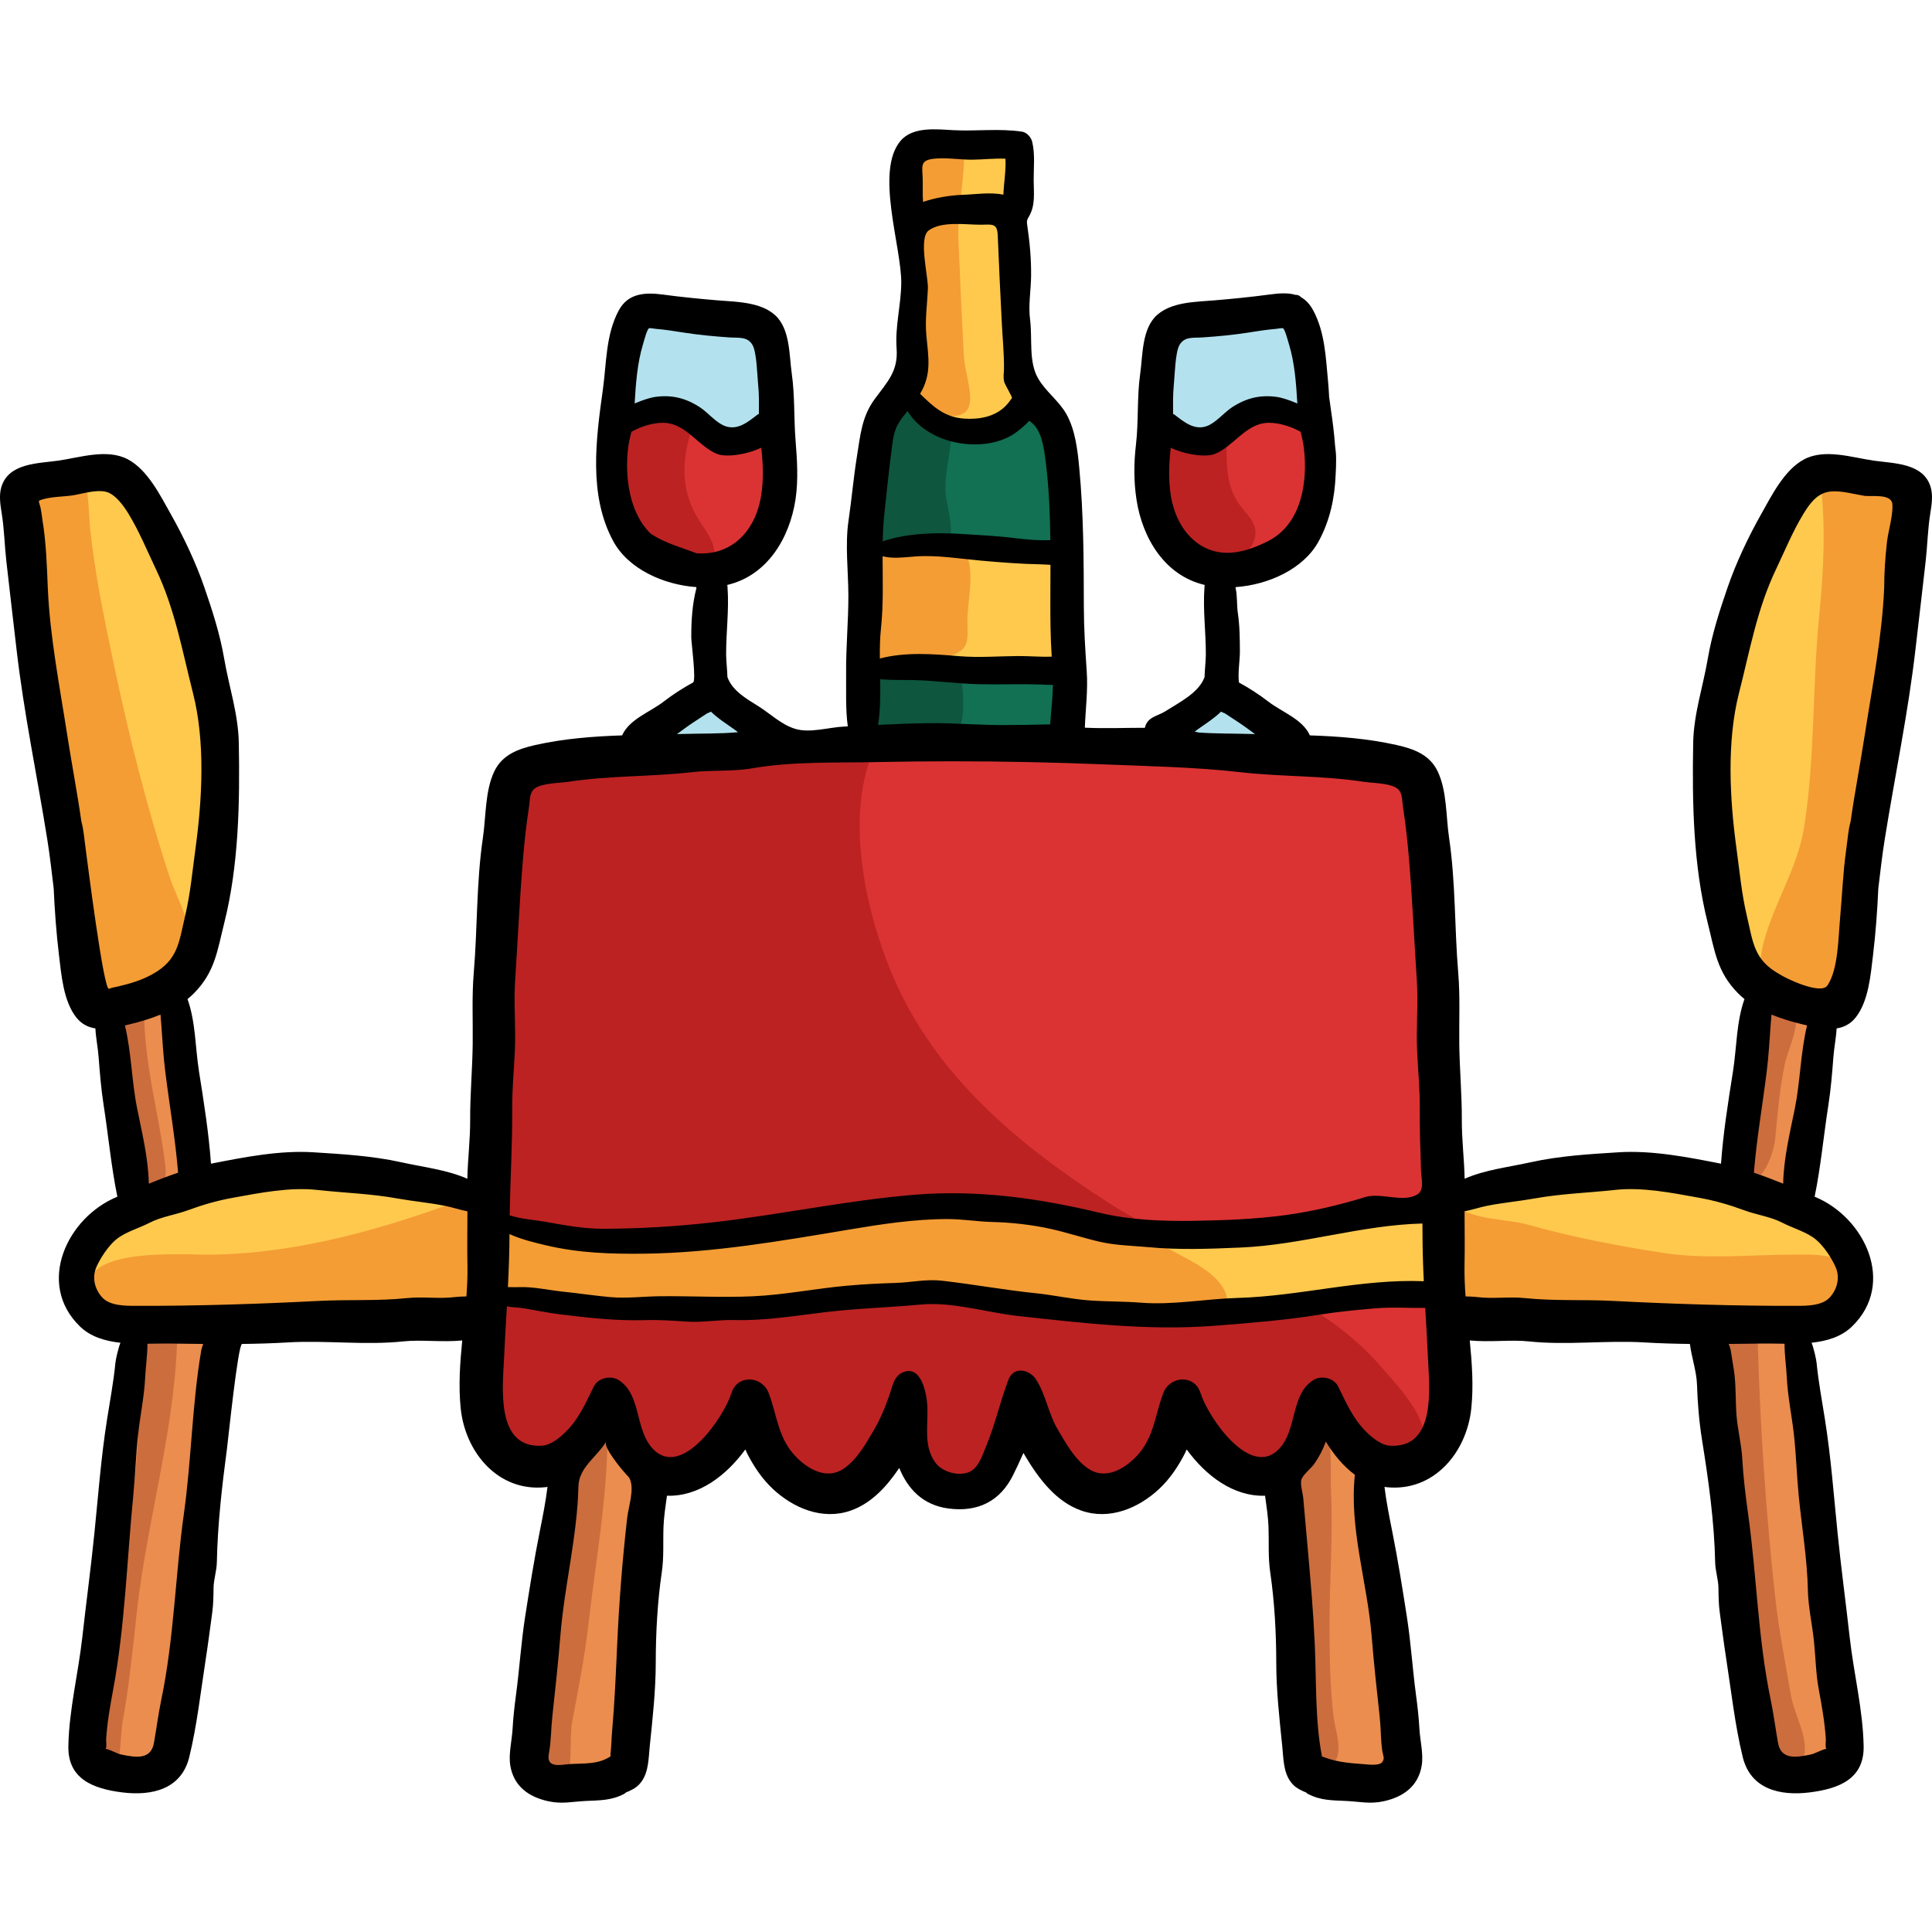 <?xml version="1.0" encoding="iso-8859-1"?>
<!-- Generator: Adobe Illustrator 19.0.0, SVG Export Plug-In . SVG Version: 6.00 Build 0)  -->
<svg version="1.1" id="Capa_1" xmlns="http://www.w3.org/2000/svg" xmlns:xlink="http://www.w3.org/1999/xlink" x="0px" y="0px"
	 viewBox="0 0 511.996 511.996" style="enable-background:new 0 0 511.996 511.996;" xml:space="preserve">
<path style="fill:#DB3333;" d="M135.406,205.918c-1.115,2.81-0.245,7.487-0.092,10.864c0.453,9.934-0.962,20.097-1.619,30.02
	c-1.271,19.184-0.891,38.37-2.483,57.563c-1.49,17.951-3.716,36.988-2.962,54.984c0.403,9.642,0.613,18.924,9.572,23.965
	c10.101,5.684,16.948-5.816,23.021-12.121c0.449,7.273,5.738,16.23,13.351,17.109c10.674,1.23,18.79-9.385,23.271-18.024
	c2.067,11.77,4.33,20.804,16.832,24.37c6.374,1.818,9.161,1.012,14.006-3.535c2.578-2.418,4.976-4.827,6.48-8.043
	c0.895-1.912,0.777-3.461,2.252-4.821c3.422,2.548,2.104,8.116,4.604,11.433c2.385,3.167,7.216,4.664,11.021,4.744
	c10.656,0.225,15.73-9.842,17.587-19.297c2.82,8.326,7.438,18.685,17.32,20.544c7.29,1.372,11.405-0.415,16.386-5.896
	c4.077-4.486,5.621-11.739,9.192-15.542c2.03,7.706,10.033,17.219,18.591,17.489c9.193,0.291,17.424-8.631,19.148-17.353
	c6.229,10.528,23.539,20.831,30.449,4.654c4.021-9.413,3.094-22.079,3.119-32.031c0.035-14.54-0.458-29.213-1.129-43.737
	c-0.818-17.704-2.135-35.412-3.18-53.129c-0.764-12.959-0.854-28.246-6.342-40.26c-5.098-11.164-17.758-9.881-28.321-11.196
	c-23.735-2.955-47.908-3.833-71.815-4.118c-27.533-0.329-55.406-0.602-82.822,2.281c-10.069,1.059-20.241,1.846-30.271,3.164
	C152.322,201.084,144.379,205.116,135.406,205.918z"/>
<path style="fill:#BC2222;" d="M232.031,197.753c-8.371,17.559-2.834,42.981,4.156,59.88c11.262,27.229,33.636,45.745,57.867,61.273
	c23.105,14.808,53.594,21.921,71.988,43.333c4.217,4.908,20.031,20.983,4.44,23.215c-5.395,0.773-9.046-2.256-12.097-6.007
	c-3.862-4.749-7.258-10.626-10.679-3.521c-3.214,6.675-5.468,14.22-14.519,11.242c-2.921-0.961-7.138-3.23-9.299-5.393
	c-2.148-2.15-2.803-4.655-5.566-6.147c-6.854,7.678-11.043,17.463-22.746,18.535c-7.059,0.646-9.354-1.32-12.84-7.053
	c-1.721-2.83-3.988-10.45-7.375-11.551c-9.518-3.093-10.51,23.681-24.244,19.319c-10.326-3.279-6.215-15.272-9.199-22.915
	c-3.732,2.225-5.738,9.352-8.322,12.969c-2.724,3.812-5.691,8.053-10.426,9.39c-9.826,2.777-15.384-5.124-18.811-12.95
	c-2.326-5.313-3.261-9.203-8.623-3.804c-4.897,4.932-7.525,9.229-14.301,11.956c-3.26,1.312-8.139,2.959-11.016-0.338
	c-3.197-3.665,0.217-11.889-5.428-14.559c-6.976-3.299-14.615,16.782-25.393,13.773c-11.842-3.305-10.462-18.751-11.09-28.27
	c-1.34-20.326,2.327-40.783,1.351-61.287c-0.923-19.381,2.511-38.328,2.356-57.665c-0.075-9.544-2.057-19.517-0.927-29.054
	c0.974-8.22,7.476-9.829,14.736-10.865c13.867-1.98,27.983-1.818,41.946-2.715C202.46,197.616,218.014,194.232,232.031,197.753z"/>
<path style="fill:#FFC94E;" d="M129.057,323.864c29.98,5.768,59.406,6.791,89.464,0.113c15.759-3.5,31.12-5.875,47.224-4.184
	c15.514,1.629,30.641,6.195,46.277,6.338c15.453,0.141,30.412-4.404,45.791-5.091c6.369-0.284,16.651-1.869,22.592,0.544
	c4.223,1.717,2.468,8.301,2.135,12.848c-0.562,7.657-1.1,10.521-8.807,10.408c-12.367-0.18-24.002-0.171-36.348,1.036
	c-22.58,2.208-45.56,2.172-68.113-0.239c-14.924-1.596-27.989-3.537-43.014-1.715c-15.314,1.858-31.933,3.285-47.365,2.646
	c-13.977-0.579-28.721,0.453-42.41-2.645c-2.475-0.56-7.152-0.92-8.831-3.1C123.539,335.488,129.209,329.724,129.057,323.864z"/>
<path style="fill:#F49D34;" d="M303.254,327.04c5.619,4.457,16.618,7.729,20.617,13.836c6.084,9.291-11.623,7.422-15.506,6.918
	c-30.439-3.951-62.344-7.907-93.044-4.877c-15.076,1.488-30.687,1.852-45.834,2.494c-12.14,0.517-25.325,0.456-37.05-2.604
	c-4.313-1.127-4.563-0.731-5.209-5.305c-0.477-3.379-2.1-12.734,1.829-14.49c3.045-1.361,12.335,3.098,15.638,3.76
	c8.672,1.74,17.973,1.924,26.779,2.308c21.517,0.938,41.521-5.321,62.73-7.915C258.557,318.186,285.102,321.065,303.254,327.04z"/>
<g>
	<path style="fill:#FFC94E;" d="M125.881,317.059c-8.287-0.693-16.697-3.666-24.928-5.102c-10.27-1.791-21.795-3.357-32.255-2.633
		c-9.569,0.664-19.403,4.932-27.729,9.467c-5.592,3.046-15.181,8.082-18.074,14.145c-5.655,11.846,5.654,17.667,15.576,19.063
		c23.525,3.307,48.137,1.863,71.627-0.916c4.671-0.553,13.397-1.159,16.922-4.748C131.506,341.765,131.592,326.819,125.881,317.059z
		"/>
	<path style="fill:#FFC94E;" d="M4.713,132.104c-1.37,4.371,0.494,9.439,1.539,13.884c2.058,8.739,3.397,17.866,4.303,26.792
		c1.928,18.995,3.51,38.32,6.326,57.211c1.438,9.645,4.619,18.881,6.023,28.515c0.885,6.077,1.934,12.821,9.792,9.251
		c6.181-2.807,15.354-7.484,19.74-12.86c7.136-8.749,6.781-21.153,6.758-31.858c-0.034-14.979,1.022-31.138-0.53-46.029
		c-0.998-9.584-4.98-19.383-8.825-28.152c-4.258-9.709-9.946-17.951-20.131-21.888c-6.102-2.358-16.71-4.081-22.194,0.86
		C6.067,129.131,5.192,130.575,4.713,132.104z"/>
	<path style="fill:#FFC94E;" d="M476.543,130.16c-15.989,23.122-18.787,55.952-20.871,83.38c-0.724,9.518,0.932,19.697,2.828,29.014
		c1.18,5.801,2.641,14.806,7.609,18.729c4.361,3.445,16.746,5.754,21.942,3.616c2.837-1.167,4.206-3.519,4.956-6.433
		c1.781-6.93,0.738-15.892,1.354-23.107c2.309-27.107,7.449-54.05,13.064-80.598c1.348-6.369,4.539-19.561-0.798-24.601
		c-3.576-3.378-9.435-3.397-13.991-3.981C482.844,124.922,481.447,129.181,476.543,130.16z"/>
	<path style="fill:#FFC94E;" d="M386.723,318.874c6.662-5.322,20.933-7.607,29.258-8.147c11.985-0.778,25.157-0.267,36.75,2.97
		c10.79,3.01,27.537,6.762,35.153,15.59c4.882,5.659,7.576,18.413-1.612,21.761c-2.447,0.892-6.938,0.075-9.535,0.046
		c-7.496-0.084-14.941-0.932-22.459-0.917c-16.746,0.032-33.553-1.342-50.264-0.919c-4.924,0.125-14.992,3.454-18.197-1.295
		c-1.885-2.791-0.451-9.582-0.455-12.729C385.354,328.252,386.057,324.554,386.723,318.874z"/>
</g>
<g>
	<path style="fill:#F49D34;" d="M22.451,127.438c1.162,3.973,1.017,8.602,1.451,12.73c1.26,11.972,3.689,23.619,6.161,35.379
		c4.009,19.068,8.868,38.521,14.956,57.052c1.802,5.482,8.385,17.128,5.591,23.151c-2.04,4.396-9.158,4.383-13.249,5.398
		c-2.617,0.65-10.523,3.919-12.873,2.87c-5.287-2.36-5.491-24.951-6.334-29.935c-2.033-12.014-2.057-24.201-4.764-36.064
		c-2.59-11.356-5.082-22.109-5.896-33.73c-0.666-9.492-2.294-19.912-1.283-29.4C7.135,126.216,13.067,124.423,22.451,127.438z"/>
	<path style="fill:#F49D34;" d="M123.611,317.513c-21.641,8.051-43.878,14.535-67.143,14.976
		c-8.197,0.155-40.026-2.713-31.635,13.274c5.718,10.893,29.994,5.794,39.088,4.69c12.778-1.551,25.949-2.558,38.818-2.546
		c3.889,0.003,7.862-0.486,11.663-0.501c1.942-0.007,4.692,1.241,6.489,0.976C131.354,346.837,128.879,325.728,123.611,317.513z"/>
	<path style="fill:#F49D34;" d="M386.268,319.781c3.787,3.414,13.71,3.356,18.597,4.746c11.622,3.306,23.978,5.683,35.944,7.512
		c11.585,1.771,23.212,0.435,34.835,0.444c2.867,0.002,11.08-0.49,12.988,3.04c1.437,2.661-1.682,9.634-3.643,11.663
		c-5.025,5.199-15.635,3.99-22.08,4.248c-15.076,0.604-30.241-0.982-45.274-0.253c-8.138,0.395-18.858,1.427-26.851-0.655
		C376.826,346.89,390.324,328.304,386.268,319.781z"/>
	<path style="fill:#F49D34;" d="M482.44,127.438c1.423,12.277,0.868,23.548-0.353,35.928c-1.83,18.529-1.053,37.491-3.994,55.902
		c-1.783,11.166-8.246,20.375-10.877,31.143c-1.256,5.141-0.962,10.633,4.27,13.373c1.314,0.688,4.075,1.031,5.736,1.762
		c2.408,1.059,4.261,2.668,7.031,1.394c8.235-3.786,7.791-11.933,7.457-19.253c-0.46-10.09,3.893-21.615,5.082-31.777
		c2.646-22.592,3.123-45.523,8.34-67.752c1.322-5.637,3.137-12.54-0.918-16.738C500.038,127.095,489.043,124.243,482.44,127.438z"/>
</g>
<g>
	<path style="fill:#EA8D4E;" d="M29.599,269.829c-2.76,6.395,1.476,19.732,2.026,26.303c0.352,4.205,0.303,13.457,3.126,17.075
		c3.2,4.101,14.901-0.931,19.849-2.124c-0.936,0.226-6.57-37.039-6.96-39.957c-0.202-1.51-0.141-6.406-1.377-7.284
		c-3.444-2.446-14.774,2.214-16.472,5.577C29.723,269.552,29.659,269.688,29.599,269.829z"/>
	<path style="fill:#EA8D4E;" d="M35.648,352.02c-3.866,32.918-10.826,65.21-12.405,98.404c-0.534,11.23-0.915,19.583,12.834,19.301
		c19.366-0.396,14.052-25.977,15.444-39.403c1.381-13.313-0.437-26.968,1.637-40.192c1.25-7.965,4.178-15.861,6.025-23.746
		c0.671-2.859,4.459-13.691,1.888-16.061c-0.921-0.848-7.402,0.016-8.864,0.125C46.891,350.847,42.784,353.683,35.648,352.02z"/>
	<path style="fill:#EA8D4E;" d="M148.598,387.093c0.75,11.655-2.678,24.875-4.334,36.364c-1.35,9.365-3.148,18.761-4.03,28.164
		c-0.358,3.826-2.094,12.894,0.976,15.956c2.18,2.174,13.057,4.43,16.075,4.275c4.845-0.249,10.539-1.878,11.943-5.821
		c1.065-2.989-0.071-8.284-0.011-11.374c0.134-6.849,0.313-13.767,0.643-20.611c0.516-10.716,1.041-21.472,1.452-32.176
		c0.168-4.382,1.8-13.413-0.124-17.264c-0.443-0.887-7.785-7.993-8.665-8.279C155.785,374.139,149.584,388.155,148.598,387.093z"/>
	<path style="fill:#EA8D4E;" d="M339.944,389.155c-1.022,2.617-0.354,5.107,0.116,7.828c1.084,6.258,1.43,11.926,1.431,18.359
		c0.001,11.08-0.274,21.732,1.688,32.633c0.89,4.938-0.432,14.779,2,18.954c2.215,3.803,8.963,5.292,12.816,5.144
		c2.758-0.106,12.715,0.372,14.852-1.045c5.111-3.387,0.514-16.878-0.537-21.732c-3.85-17.758-4.719-36.122-8.256-53.95
		c-1.234-6.224-2.424-10.757-7.222-14.985c-1.757-1.549-5.21-4.557-7.655-4.033C343.801,377.476,341.699,390.21,339.944,389.155z"/>
	<path style="fill:#EA8D4E;" d="M452.379,353.567c1.26,12.039,1.459,24.172,3.625,36.115c2.117,11.681,4.479,23.281,6.521,35.006
		c1.686,9.668,4.471,19.037,5.584,28.783c0.533,4.672,1.396,12.115,5.152,15.625c3.055,2.854,9.525,1.502,12.949-1.007
		c5.413-3.968,2.789-12.384,3.352-18.2c2.263-23.389-6.516-46.449-10.494-69.103c-0.957-5.45-2.316-10.783-3.091-16.259
		c-0.398-2.811-0.208-7.57-2.067-9.939C469.481,348.952,459.486,353.38,452.379,353.567z"/>
	<path style="fill:#EA8D4E;" d="M467.851,265.89c-1.814,2.625-0.877,5.982-1.072,9.043c-0.357,5.666-2.096,10.947-3.582,16.379
		c-1.469,5.371-3.961,12.443-3.625,18.025c0.479,7.953,9.869,10.059,16.455,11.141c2.715-13.415,3.83-28.049,5.19-41.676
		C482.289,268.076,481.334,262.208,467.851,265.89z"/>
</g>
<g>
	<path style="fill:#CC6D3E;" d="M38.226,267.436c-0.197,14.244,3.912,27.45,5.557,41.281c0.645,5.42-1.455,8.068-6.615,9.233
		c-3.219-6.505-2.193-14.599-3.579-21.637c-1.317-6.687-3.22-13.333-3.614-20.132C29.334,265.134,38.727,271.208,38.226,267.436z"/>
	<path style="fill:#CC6D3E;" d="M46.994,350.989c0.123,25.207-7.877,50.803-10.688,75.776c-1.136,10.095-2.042,19.989-3.895,29.966
		c-0.308,1.654-0.613,11.981-1.942,13.182c-4.116,3.719-5.952-5.295-6.142-7.629c-0.77-9.455,2.456-19.553,4.357-28.696
		c3.469-16.688,6.859-34.642,7.879-51.658C37.08,373.317,32.922,346.272,46.994,350.989z"/>
	<path style="fill:#CC6D3E;" d="M160.976,378.323c0.24,17.202-3.088,35.001-5.03,52.088c-1.007,8.857-2.776,17.576-4.395,26.33
		c-0.511,2.765-0.034,14.598-1.484,15.984c-2.01,1.924-6.278-1.733-7.921-3.584c-3.969-4.477-1.588-9.742-0.756-16.033
		c1.32-9.98,1.378-19.915,3.296-29.83c1.337-6.914,2.712-14.332,3.356-21.307c0.404-4.37,0.207-8.343,1.729-12.588
		C151.951,383.305,156.916,380.704,160.976,378.323z"/>
	<path style="fill:#CC6D3E;" d="M351.291,378.323c1.934,4.363,1.203,12.141,1.434,16.998c0.568,11.945-0.423,23.652-0.4,35.609
		c0.015,8.016,0.139,15.85,1.044,23.801c0.337,2.955,2.031,7.746,1.028,10.756c-0.725,2.18-2.023,4.67-5.167,3.014
		c-3.407-1.793-2.065-8.768-2.065-11.744c0-15.092-1.041-29.566-2.516-44.625c-0.613-6.275-2.661-14.66-1.648-20.809
		C343.842,386.216,348.233,382.317,351.291,378.323z"/>
	<path style="fill:#CC6D3E;" d="M465.789,355.114c0.65,22.687,2.152,45.435,4.64,68.073c0.966,8.792,2.718,17.591,4.23,26.282
		c0.82,4.715,4.403,10.67,3.518,15.488c-0.423,2.301-1.122,4.698-3.791,5.389c-3.106,0.803-1.426,0.561-3.298-1.712
		c-2.988-3.627-2.547-10.106-3.797-14.336c-5.44-18.411-9.165-36.905-9.238-56.298c-0.039-10.303-2.199-19.949-3.051-30.122
		C454.266,359.073,454.496,355.265,465.789,355.114z"/>
	<path style="fill:#CC6D3E;" d="M475.072,267.952c2.677,2.111-1.377,10.626-2.061,13.898c-1.398,6.682-1.936,13.315-2.582,20.053
		c-0.356,3.723-3.922,14.655-9.435,9.496c-2.007-1.879,2.513-14.516,2.949-16.765c0.971-5.005,0.906-10.153,1.341-15.189
		C465.991,271.261,468.879,261.84,475.072,267.952z"/>
</g>
<g>
	<path style="fill:#DB3333;" d="M166.01,110.333c-4.162,10.271-3.509,26.528,4.223,35.033c5.881,6.469,21.688,6.765,28.008,1.239
		c5.004-4.373,6.869-12.331,7.441-18.632c0.309-3.4,2.041-10.167,0.039-13.271c-3.191-4.947-12.802,5.304-17.818,1.212
		c-2.678-2.185-1.17-5.557-5.277-7.128C176.103,106.29,170.314,111.048,166.01,110.333z"/>
	<path style="fill:#DB3333;" d="M306.062,116.117c0.592,5.491-2.566,13.591-0.43,20.284c1.924,6.029,6.166,11.547,12.205,13.391
		c11.469,3.498,21.259,0.486,27.679-9.923c3.503-5.68,7.403-19.696,3.947-25.817c-2.767-4.902-12.788-4.96-16.983-2.972
		c-4.689,2.224-7.742,5.734-13.379,5.448C315.996,116.372,310.162,113.04,306.062,116.117z"/>
</g>
<g>
	<path style="fill:#BC2222;" d="M183.361,113.638c-2.646,8.098-3.018,15.653,1.239,23.164c1.854,3.273,6.335,8.172,4.14,11.975
		c-2.687,4.654-8.793,1.572-12.493,0.682c-6.052-1.456-9.031-2.432-12.104-8.561c-2.515-5.016-1.753-10.364-1.438-15.803
		c0.172-2.957-0.257-8.173,0.816-10.949c1.264-3.273,3.995-3.864,7.464-4.627c2.771-0.609,7.115-1.568,9.905-0.816
		C183.937,109.522,186.028,112.383,183.361,113.638z"/>
	<path style="fill:#BC2222;" d="M325.067,116.117c-0.003,5.509-0.341,11.14,2.46,16.135c2.297,4.097,6.861,6.391,4.584,11.556
		c-3.283,7.443-15.684,4.393-20.988,1.136c-7.515-4.612-5.764-17.646-3.799-25.128c0.637-2.422,0.008-3.349,2.77-4.118
		c1.695-0.472,4.736,0.991,6.529,1.164C319.95,117.183,323.379,116.943,325.067,116.117z"/>
</g>
<g>
	<path style="fill:#B3E2EE;" d="M168.488,81.001c-1.959,5.15-9.014,26.796-2.064,28.185c2.898,0.579,5.125-1.811,8.294-1.249
		c2.437,0.433,4.802,2.511,6.784,3.832c5.242,3.49,11.635,6.611,18.193,3.545c9.324-4.358,6.893-15.985,4.426-23.998
		c-1.535-4.99-5.439-5.229-10.723-6.081C185.54,83.966,177.743,81.507,168.488,81.001z"/>
	<path style="fill:#B3E2EE;" d="M309.781,87.61c-1.734,4.202-5.716,21.416-0.664,24.979c1.166,0.822,6.443,1.24,8.193,1.771
		c2.574,0.778,5.135,1.219,7.757,0.54c5.021-1.301,7.31-9.33,12.81-8.315c2.308,0.427,4.014,3.814,6.628,3.265
		c3.343-0.704,3.362-6.795,3.713-9.24c0.679-4.732,0.403-13.973-3.522-17.354C337.252,76.845,322.976,84.515,309.781,87.61z"/>
	<path style="fill:#B3E2EE;" d="M187.914,181.34c-4.217,0.414-13.576,8.728-16.374,11.957c-1.619,1.869-2.94,2.046-0.845,3.572
		c1.643,1.197,10.005,0.575,12.529,1.134c3.787,0.838,12.672,2.523,15.056-1.992C200.644,191.533,193.651,184.604,187.914,181.34z"
		/>
	<path style="fill:#B3E2EE;" d="M321.125,184.272c-2.865,2.701-12.738,6.358-13.673,9.969c-1.292,4.992,13.281,3.408,16.394,3.432
		c3.653,0.028,13.094,2.918,13.441-2.071C337.735,189.153,324.312,184.862,321.125,184.272z"/>
</g>
<g>
	<path style="fill:#127053;" d="M241.191,105.52c-2.208,0.933-3.637,3.891-4.797,5.844c-3.006,5.063-5.924,11.08-6.705,16.982
		c-0.424,3.197-1.539,12.682,1.236,14.961c1.99,1.632,7.627,2.568,10,2.766c2.756,0.229,5.469-0.402,8.218-0.215
		c3.718,0.256,7.231,0.578,10.974,0.568c4.762-0.012,9.539,0.146,14.264,0.153c2.91,0.005,5.316-0.429,6.467-3.476
		c0.997-2.641,0.545-6.334,0.636-9.116c0.133-4.079-0.095-8.411-0.993-12.411c-0.963-4.285-2.156-10.195-6.733-12.076
		c-2.683-1.102-4.604,1.235-7.014,2.424c-3.292,1.625-6.604,2.479-10.222,1.963c-2.971-0.425-6.754-1.107-9.332-2.718
		C245.455,110.086,242.606,104.526,241.191,105.52z"/>
	<path style="fill:#127053;" d="M280.718,175.706c-2.185,1.334-5.62,1.146-8.104,1.279c-5.89,0.32-11.888-0.008-17.737-0.588
		c-5.221-0.52-10.373-0.471-15.592-0.163c-2.59,0.153-8.074-0.205-9.866,2.103c-0.788,1.014-0.641,2.189-0.652,3.421
		c-0.03,3.121,0.073,6.191-0.001,9.325c-0.1,4.229-0.275,6.59,4.38,7.057c6.845,0.686,13.282-0.06,20.112-0.363
		c6.816-0.303,14.176,0.576,20.908-0.713c4.174-0.799,5.451-3.043,5.791-7.021C280.295,186.098,281.664,180.234,280.718,175.706z"/>
</g>
<g>
	<path style="fill:#0E563E;" d="M252.086,112.108c0.479,5.983-1.768,12.156-1.532,18.268c0.116,3.047,2.752,10.682,0.634,13.395
		c-2.108,2.699-9.639,0.486-12.374,0.314c-3.214-0.203-6.346,0.973-9.491,0.677c0.373-10.52,2.773-21.602,4.83-31.96
		c0.558-2.807,0.641-5.428,3.706-5.463C241.02,107.304,246.533,109.682,252.086,112.108z"/>
	<path style="fill:#0E563E;" d="M254.113,178.24c0.977,0.091,2.016,12.925-0.039,14.372c-2.01,1.414-7.184,1.463-9.588,1.906
		c-4.636,0.854-9.686,1.502-14.391,1.913c-3.551,0.31-3.831,0.213-2.84-2.979c1.42-4.574,0.414-8.107,0.803-12.563
		c0.252-2.888,1.117-2.439,4.377-2.594C239.221,177.973,245.596,177.806,254.113,178.24z"/>
</g>
<g>
	<path style="fill:#FFC94E;" d="M240.684,40.91c-1.718,19.695-0.229,39.216-1.011,58.919c-0.104,2.625-1.476,5.057-0.087,7.582
		c2.528,4.602,11.473,5.549,15.941,5.957c4.635,0.424,10.828,0.76,14.801-2.154c5.539-4.062,3.068-9.754,0.818-14.82
		c-3.105-6.994-3.383-15.27-3.041-22.832c0.385-8.496,0.978-16.771,0.709-25.288c-0.132-4.172-0.775-9.752-5.49-10.46
		c-3.813-0.571-7.533,0.199-11.311,0.753C247.342,39.253,243.323,39.202,240.684,40.91z"/>
	<path style="fill:#FFC94E;" d="M253.063,145.614c-7.491-0.038-17.876-2.902-21.161,4.688c-2.951,6.818-3.176,14.469-2.469,21.658
		c0.516,5.238,0.139,5.205,5.678,5.333c13.535,0.313,27.852,1.64,41.12,1.468c10.467-0.137,8.957-17.799,7.579-24.984
		c-0.904-4.717-2.033-6.132-6.876-7.098C269.816,145.257,259.312,144.582,253.063,145.614z"/>
</g>
<g>
	<path style="fill:#F49D34;" d="M255.428,38.286c0.553,8.219-1.784,16.657-1.443,25.036c0.419,10.274,0.881,20.524,1.431,30.776
		c0.382,7.137,5.688,17.191-4.718,16.08c-6.649-0.711-9.265-5.805-9.822-12.045c-0.524-5.885,2.01-12.016,2.258-17.894
		c0.258-6.114-0.495-11.532-1.545-17.507c-0.846-4.814-2.249-12.605-0.585-17.34C243.404,38.559,249.894,40.072,255.428,38.286z"/>
	<path style="fill:#F49D34;" d="M255.9,146.559c2.58,4.732,0.461,12.658,0.473,17.871c0.011,4.732,0.742,7.332-3.771,9.103
		c-7.37,2.894-16.687,0.026-24.159,1.692c-1.308-7.185-4.552-22.68,0.981-28.388C236.346,139.694,250.697,144.88,255.9,146.559z"/>
</g>
<path d="M511.656,129.14c-1.867-6.448-9.73-6.307-15.067-7.062c-5.747-0.813-13.025-3.284-18.537-0.319
	c-5.209,2.8-8.534,9.537-11.318,14.479c-3.399,6.033-6.616,12.807-8.87,19.332c-2.159,6.252-4.166,12.466-5.287,19.01
	c-1.287,7.513-3.729,14.59-3.868,22.316c-0.286,15.742,0,32.367,3.853,47.686c1.854,7.379,2.44,12.979,8.029,18.639
	c0.541,0.549,1.115,1.059,1.711,1.543c-2.162,6.023-2.056,12.916-3.037,19.117c-1.275,8.074-2.603,16.338-3.183,24.512
	c-0.079-0.016-0.156-0.035-0.235-0.051c-8.688-1.708-18.029-3.535-26.918-2.975c-7.774,0.49-15.637,0.949-23.266,2.639
	c-6.168,1.365-12.087,1.988-17.521,4.371c-0.11-5.221-0.768-10.345-0.746-15.625c0.029-6.727-0.592-13.355-0.673-20.035
	c-0.077-6.303,0.249-12.603-0.278-18.89c-1.007-11.999-0.662-23.896-2.431-35.835c-0.827-5.586-0.541-12.424-3.026-17.596
	c-2.117-4.406-6.316-5.934-10.832-6.951c-7.639-1.721-15.328-2.299-23.043-2.564c-0.027-0.061-0.039-0.118-0.068-0.18
	c-1.969-4.162-7.406-6.051-10.908-8.758c-2.439-1.885-5.088-3.594-7.813-5.08c-0.302-2.623,0.271-5.984,0.258-8.277
	c-0.018-3.43-0.043-6.805-0.551-10.203c-0.297-1.987-0.104-4.651-0.594-6.528c0.014-0.101,0.02-0.174,0.03-0.265
	c8.73-0.619,18.022-4.828,21.995-12.146c3.016-5.554,4.244-11.506,4.494-17.575c0.088-1.428,0.137-2.879,0.128-4.377
	c-0.007-1.154-0.12-2.27-0.277-3.368c-0.229-3.188-0.63-6.375-1.099-9.521c-0.171-1.149-0.324-2.292-0.475-3.43
	c-0.076-1.376-0.154-2.753-0.287-4.126c-0.605-6.334-0.822-12.932-3.892-18.713c-0.915-1.725-1.998-2.836-3.22-3.539
	c-0.48-0.508-1.008-0.695-1.516-0.65c-2.072-0.623-4.468-0.419-7.121-0.064c-4.797,0.643-9.494,1.106-14.293,1.51
	c-4.898,0.413-11.321,0.379-15.255,3.871c-4.076,3.621-3.778,10.592-4.483,15.547c-0.896,6.295-0.391,12.58-1.133,18.9
	c-0.568,4.842-0.587,9.7,0.154,14.526c1.559,10.153,7.458,20.095,18.059,22.579c-0.025,0.27-0.048,0.547-0.068,0.841
	c-0.408,5.827,0.404,11.739,0.381,17.608c-0.006,1.645-0.272,3.82-0.348,6c-1.51,4.143-6.713,6.691-10.352,9.013
	c-2.035,1.298-4.705,1.471-5.41,4.202c-0.018,0.065-0.023,0.129-0.037,0.194c-5.193-0.009-10.46,0.222-15.771-0.022
	c-0.052-0.002-0.101-0.008-0.151-0.01c0.193-4.986,0.849-9.885,0.503-14.927c-0.397-5.796-0.753-11.377-0.765-17.218
	c-0.025-12.301-0.061-24.432-1.213-36.666c-0.442-4.703-1.042-10.034-3.382-14.235c-2.002-3.593-5.472-5.952-7.53-9.527
	c-2.57-4.461-1.467-10.564-2.12-15.524c-0.505-3.823,0.222-7.747,0.266-11.592c0.053-4.573-0.36-8.951-1.022-13.462
	c-0.061-0.421-0.123-0.854-0.029-1.27c0.096-0.421,0.342-0.788,0.554-1.165c1.659-2.934,1.204-6.195,1.182-9.404
	c-0.024-3.451,0.406-6.868-0.394-10.277c-0.275-1.17-1.439-2.492-2.678-2.678c-6.032-0.903-12.146-0.082-18.23-0.396
	c-4.447-0.23-10.666-1.016-13.94,2.789c-6.906,8.033,0.271,28.235,0.149,37.771c-0.074,5.916-1.664,11.41-1.232,17.311
	c0.441,6.033-2.443,8.814-5.802,13.387c-3.444,4.689-3.801,9.561-4.7,15.121c-0.923,5.713-1.408,11.461-2.246,17.154
	c-0.932,6.344-0.051,13.322-0.033,19.744c0.018,6.94-0.67,13.754-0.597,20.705c0.047,4.439-0.189,9.381,0.44,14.02
	c-0.332,0.017-0.663,0.035-0.994,0.05c-4.058,0.186-9,1.796-12.936,0.603c-3.727-1.131-6.635-4.059-9.861-6.063
	c-3.078-1.912-6.783-4.023-8.098-7.627c-0.075-2.18-0.342-4.355-0.35-6c-0.021-5.869,0.79-11.781,0.382-17.608
	c-0.021-0.294-0.043-0.571-0.067-0.841c10.6-2.484,16.5-12.426,18.059-22.579c0.797-5.188,0.438-10.54,0.025-15.745
	c-0.467-5.881-0.171-11.83-1.004-17.682c-0.705-4.955-0.407-11.926-4.484-15.547c-3.932-3.492-10.355-3.458-15.254-3.871
	c-4.799-0.403-9.496-0.867-14.293-1.51c-4.684-0.625-9.334-0.498-11.857,4.254c-3.424,6.452-3.19,13.85-4.168,20.873
	c-1.836,13.192-3.862,28.025,2.761,40.237c3.974,7.317,13.265,11.526,21.996,12.146c0.011,0.091,0.017,0.164,0.029,0.267
	c-1.11,4.259-1.372,8.714-1.36,13.099c0.005,1.307,1.359,11.426,0.475,11.908c-2.725,1.486-5.373,3.195-7.813,5.08
	c-3.502,2.707-8.939,4.596-10.909,8.758c-0.028,0.062-0.04,0.119-0.067,0.18c-7.715,0.266-15.404,0.844-23.043,2.564
	c-4.517,1.018-8.715,2.545-10.832,6.951c-2.486,5.172-2.199,12.01-3.027,17.596c-1.768,11.939-1.423,23.836-2.43,35.835
	c-0.527,6.287-0.201,12.587-0.278,18.89c-0.081,6.68-0.702,13.309-0.673,20.035c0.022,5.28-0.637,10.404-0.746,15.625
	c-5.435-2.383-11.354-3.006-17.521-4.371c-7.628-1.689-15.492-2.148-23.268-2.639c-8.887-0.561-18.229,1.267-26.916,2.975
	c-0.079,0.016-0.156,0.035-0.235,0.051c-0.581-8.174-1.907-16.438-3.185-24.512c-0.98-6.201-0.873-13.094-3.035-19.117
	c0.596-0.484,1.17-0.994,1.711-1.543c5.589-5.66,6.175-11.26,8.029-18.639c3.852-15.318,4.139-31.943,3.853-47.686
	c-0.14-7.727-2.581-14.804-3.868-22.316c-1.121-6.544-3.129-12.758-5.287-19.01c-2.254-6.525-5.471-13.299-8.869-19.332
	c-2.785-4.941-6.11-11.679-11.319-14.479c-5.513-2.965-12.79-0.494-18.537,0.319c-5.339,0.755-13.2,0.613-15.067,7.062
	c-0.646,2.234-0.236,4.697,0.121,6.936c0.678,4.246,0.746,8.38,1.219,12.609c0.855,7.684,1.787,15.379,2.668,23.09
	c1.946,17.045,5.497,33.845,8.202,50.777c0.685,4.289,1.151,8.57,1.677,12.85c0.271,5.929,0.699,11.846,1.402,17.683
	c0.627,5.222,1.168,12.206,4.583,16.532c1.417,1.796,3.174,2.629,5.072,2.92c0.112,2.466,0.646,4.921,0.843,7.496
	c0.324,4.244,0.675,8.596,1.338,12.836c1.254,8.018,2.001,16.295,3.641,24.271c-0.033,0.014-0.066,0.027-0.099,0.041
	c-13.217,5.453-21.534,23.012-9.791,34.363c2.831,2.736,6.657,3.854,10.698,4.295c-0.694,1.812-1.252,4.582-1.323,5.303
	c-0.499,5.088-1.44,10.068-2.238,15.128c-1.577,9.996-2.319,20.015-3.337,30.071c-0.936,9.242-2.176,18.389-3.209,27.617
	c-1.064,9.512-3.516,19.203-3.688,28.806c-0.156,8.681,6.559,11.265,14.262,12.233c7.879,0.989,15.695-0.822,17.782-9.373
	c2.067-8.472,3.038-17.465,4.382-26.088c0.632-4.059,1.137-8.098,1.69-12.128c0.306-2.229,0.334-4.211,0.354-6.481
	c0.02-2.359,0.831-4.579,0.879-6.949c0.204-10.113,1.367-20.176,2.697-30.193c0.314-2.38,2.902-27.613,3.989-27.627
	c4.044-0.049,8.087-0.168,12.136-0.409c10.152-0.604,20.479,0.813,30.66-0.278c4.538-0.486,10.316,0.275,15.549-0.243
	c-0.594,6.026-1.024,12.049-0.408,18.009c1.205,11.668,9.92,22.17,22.439,20.882c0.193-0.02,0.377-0.056,0.566-0.081
	c-0.494,3.959-1.256,7.82-2.045,11.758c-1.501,7.471-2.715,15.16-3.89,22.68c-1.067,6.833-1.493,13.793-2.405,20.6
	c-0.395,2.938-0.753,6.098-0.916,9.065c-0.172,3.12-1.113,6.659-0.609,9.737c0.895,5.477,4.871,8.315,9.99,9.448
	c3.709,0.82,6.259,0.134,9.899-0.05c3.786-0.19,6.854-0.085,10.276-1.879c0.207-0.109,0.383-0.269,0.555-0.432
	c0.103-0.015,0.37-0.117,0.906-0.372c1.337-0.636,2.181-1.167,3.084-2.372c1.99-2.656,1.924-6.332,2.254-9.521
	c0.757-7.328,1.574-14.706,1.582-22.063c0.008-7.91,0.453-16.139,1.6-23.976c0.6-4.106,0.303-7.86,0.452-11.981
	c0.101-2.787,0.542-5.545,0.917-8.307c0.027,0.001,0.053,0.005,0.08,0.006c8.326,0.236,15.613-5.299,20.691-12.261
	c0.168,0.383,0.332,0.767,0.527,1.147c1.741,3.388,3.955,6.684,6.752,9.299c5.498,5.145,13.195,8.351,20.619,5.762
	c5.563-1.939,9.652-6.479,12.89-11.309c2.282,5.606,6.29,9.839,13.001,10.74c7.783,1.046,13.771-1.887,17.216-8.938
	c0.886-1.812,1.821-3.757,2.694-5.78c0.182,0.314,0.364,0.629,0.551,0.939c3.514,5.864,8.089,12.003,14.813,14.348
	c7.425,2.589,15.122-0.617,20.619-5.762c2.797-2.615,5.011-5.911,6.751-9.299c0.196-0.381,0.361-0.765,0.529-1.147
	c5.077,6.962,12.364,12.497,20.69,12.261c0.027-0.001,0.053-0.005,0.08-0.006c0.375,2.762,0.816,5.52,0.917,8.307
	c0.149,4.121-0.147,7.875,0.452,11.981c1.146,7.837,1.592,16.065,1.6,23.976c0.008,7.356,0.826,14.734,1.583,22.063
	c0.329,3.189,0.263,6.865,2.253,9.521c0.903,1.205,1.747,1.736,3.085,2.372c0.536,0.255,0.802,0.357,0.905,0.372
	c0.172,0.163,0.348,0.322,0.555,0.432c3.422,1.794,6.49,1.688,10.277,1.879c3.639,0.184,6.188,0.87,9.898,0.05
	c5.119-1.133,9.097-3.972,9.99-9.448c0.504-3.078-0.438-6.617-0.609-9.737c-0.162-2.968-0.521-6.127-0.916-9.065
	c-0.913-6.807-1.338-13.767-2.405-20.6c-1.175-7.52-2.39-15.209-3.89-22.68c-0.79-3.938-1.551-7.799-2.046-11.758
	c0.19,0.025,0.374,0.062,0.567,0.081c12.519,1.288,21.233-9.214,22.439-20.882c0.616-5.96,0.186-11.982-0.408-18.009
	c5.23,0.519,11.012-0.243,15.549,0.243c10.182,1.091,20.508-0.326,30.66,0.278c4.049,0.241,8.092,0.36,12.136,0.409
	c0.447,3.6,1.761,7.232,1.879,10.807c0.161,4.885,0.558,9.808,1.335,14.653c1.707,10.616,3.256,21.637,3.473,32.36
	c0.047,2.37,0.858,4.59,0.879,6.949c0.021,2.271,0.049,4.252,0.354,6.481c0.554,4.03,1.059,8.069,1.69,12.128
	c1.344,8.623,2.314,17.616,4.382,26.088c2.087,8.551,9.904,10.362,17.78,9.373c7.705-0.969,14.418-3.553,14.264-12.233
	c-0.172-9.603-2.623-19.294-3.688-28.806c-1.032-9.229-2.273-18.375-3.209-27.617c-1.017-10.057-1.759-20.075-3.336-30.071
	c-0.798-5.06-1.739-10.04-2.239-15.128c-0.07-0.721-0.629-3.491-1.322-5.303c4.041-0.44,7.867-1.559,10.698-4.295
	c11.743-11.352,3.425-28.91-9.79-34.363c-0.033-0.014-0.066-0.027-0.1-0.041c1.639-7.977,2.387-16.254,3.641-24.271
	c0.662-4.24,1.014-8.592,1.338-12.836c0.196-2.575,0.731-5.03,0.842-7.496c1.898-0.291,3.656-1.124,5.072-2.92
	c3.415-4.326,3.957-11.311,4.585-16.532c0.702-5.837,1.13-11.754,1.4-17.683c0.525-4.279,0.992-8.561,1.678-12.85
	c2.705-16.933,6.256-33.732,8.202-50.777c0.881-7.711,1.812-15.406,2.668-23.09c0.473-4.229,0.541-8.363,1.218-12.609
	C511.892,133.837,512.303,131.374,511.656,129.14z M28.883,262.04c-1.432,0.579-5.807-34.402-6.127-36.666
	c-0.412-2.928-0.558-5.438-1.194-7.687c-1.077-7.604-2.544-15.165-3.72-22.754c-1.99-12.847-4.623-26.188-5.176-39.188
	c-0.25-5.894-0.426-11.858-1.385-17.709c-0.227-1.384-0.339-3.092-0.803-4.417c-0.139-0.4-0.174-0.699-0.167-0.919
	c2.59-1.165,6.735-1.021,9.339-1.485c2.48-0.441,5.878-1.488,8.371-0.904c2.529,0.592,4.734,3.709,6.055,5.877
	c2.838,4.658,4.922,9.77,7.265,14.691c5.047,10.6,6.927,21.509,9.802,32.782c3.279,12.86,2.46,28.03,0.68,41.09
	c-0.82,6.017-1.375,12.126-2.77,18.01c-1.633,6.896-1.818,11.571-8.536,15.343c-2.938,1.65-5.808,2.496-9.044,3.275
	C30.644,261.579,29.668,261.702,28.883,262.04z M47.195,310.772c-2.617,0.883-5.201,1.875-7.762,2.912
	c-0.096-6.598-1.844-13.752-3.082-19.885c-1.451-7.184-1.508-14.866-3.246-22.053c0.388-0.092,0.773-0.184,1.15-0.273
	c2.75-0.656,5.578-1.486,8.277-2.598c0.066,0.85,0.148,1.7,0.21,2.549c0.302,4.161,0.538,8.376,1.05,12.514
	C44.899,292.88,46.476,301.811,47.195,310.772z M53.293,358.08c-2.398,14.25-2.555,28.78-4.561,43.085
	c-2.308,16.463-2.577,32.877-5.992,49.301c-0.787,3.781-1.264,7.58-1.932,11.375c-0.793,4.514-4.662,3.965-8.678,3.123
	c-1.232-0.258-2.86-1.299-4.176-1.525c0.025-0.02,0.051-0.04,0.072-0.064c0.295-0.344,0.075-2.025,0.106-2.52
	c0.281-4.449,1.052-8.744,1.862-13.112c3.119-16.821,3.637-34.256,5.311-51.27c0.523-5.337,0.672-10.657,1.252-16.021
	c0.551-5.103,1.672-10.326,1.916-15.453c0.136-2.853,0.619-5.984,0.593-8.895c2.049-0.023,4.038-0.082,5.862-0.057
	c2.982,0.041,5.957,0.082,8.927,0.109C53.619,356.803,53.4,357.446,53.293,358.08z M123.607,343.559
	c-1.074,0.038-2.133,0.061-3.048,0.174c-4.229,0.525-8.45-0.166-12.688,0.273c-7.76,0.807-15.473,0.342-23.248,0.742
	c-16.107,0.828-32.46,1.357-48.669,1.313c-2.854-0.007-6.831-0.007-8.872-2.236c-2.011-2.198-2.725-5.292-1.57-7.968
	c1.046-2.426,3.139-5.592,5.195-7.325c2.43-2.048,6.055-3.001,8.881-4.465c3.196-1.655,6.791-2.089,10.152-3.325
	c4.045-1.487,7.781-2.564,12.042-3.336c7.081-1.282,15.017-2.864,22.226-2.068c7.194,0.793,14.184,0.98,21.319,2.267
	c4.169,0.751,8.349,1.103,12.519,1.935c2.017,0.403,4.016,1.07,6.027,1.473c-0.016,4.773-0.088,9.547,0.004,14.318
	C123.931,338.063,123.809,340.808,123.607,343.559z M311.071,102.026c0.235-2.276,0.363-8.66,1.503-10.604
	c1.352-2.307,3.605-1.828,6.072-1.999c3.979-0.275,7.938-0.631,11.875-1.245c2.535-0.396,5.134-0.819,7.705-1.032
	c0.752-0.063,1.537-0.291,1.805-0.124c0.512,0.319,1.267,3.247,1.546,4.165c1.542,5.063,1.913,10.451,2.229,15.736
	c-2.171-0.938-4.234-1.553-5.227-1.703c-4.48-0.677-8.279,0.219-12.117,2.742c-2.168,1.428-4.262,4.121-6.682,4.973
	c-3.291,1.156-5.999-1.104-8.432-2.979c-0.147-0.113-0.311-0.191-0.473-0.268C310.863,107.142,310.806,104.599,311.071,102.026z
	 M310.273,131.288c-0.657-4.163-0.505-8.449-0.014-12.641c3.949,1.902,9.4,2.592,11.729,1.639c4.685-1.919,7.89-7.449,13.106-8.16
	c2.898-0.395,6.697,0.674,9.589,2.316c0.323,1.412,0.676,2.818,0.851,4.261c1.092,9.005-0.615,20.272-9.551,24.735
	c-5.496,2.746-11.565,4.561-17.246,1.39C313.812,142.078,311.127,136.696,310.273,131.288z M317.256,193.397
	c2.113-1.506,4.445-2.963,6.325-4.801c0.671,0.332,1.314,0.63,0.635,0.196c0.14,0.089,2.94,1.933,4.102,2.694
	c1.452,0.955,2.853,2.02,4.272,3.055c-0.49-0.012-0.979-0.023-1.47-0.037c-4.308-0.126-8.973-0.062-13.397-0.377
	c-0.377-0.082-0.752-0.158-1.129-0.23C316.814,193.726,317.035,193.556,317.256,193.397z M247.511,42.058
	c3.316-0.35,6.784,0.282,10.117,0.258c2.94-0.023,5.891-0.393,8.828-0.258c0.169,3.133-0.425,6.356-0.552,9.536
	c-3.451-0.729-7.656-0.063-10.756,0.037c-3.436,0.112-7.275,0.769-10.535,1.878c-0.149-2.029-0.037-4.033-0.088-6.105
	C244.445,44.15,243.666,42.464,247.511,42.058z M245.533,89.328c-0.014-0.14-0.027-0.279-0.039-0.42
	c-0.393-4.158,0.235-8.3,0.402-12.45c0.129-3.218-2.587-13.394,0.252-15.418c3.516-2.508,9.746-1.48,13.737-1.488
	c2.917-0.006,4.396-0.563,4.526,2.827c0.305,7.888,0.705,15.771,1.1,23.653c0.195,3.877,0.603,7.816,0.551,11.698
	c-0.019,1.36-0.266,2.183,0.087,3.562c0.135,0.524,2.159,3.996,2.044,4.164c-0.545,0.79-1.126,1.558-1.83,2.252
	c-2.795,2.758-6.888,3.477-10.735,3.239c-5.411-0.334-8.436-3.321-11.79-6.586C246.881,99.247,246.08,94.909,245.533,89.328z
	 M234.408,135.71c0.581-5.111,1.034-10.21,1.732-15.328c0.34-2.494,0.451-5.144,1.568-7.451c0.701-1.445,1.744-2.729,2.791-3.99
	c0.314,0.494,0.652,0.965,0.984,1.395c3.145,4.078,8.246,6.447,13.256,7.173c5.018,0.727,10.72,0.013,14.816-3.126
	c1.053-0.806,2.189-1.78,3.213-2.877c0.508,0.398,1.02,0.792,1.44,1.297c2.035,2.441,2.505,6.357,2.894,9.402
	c0.886,6.937,1.168,13.936,1.249,20.939c-3.114,0.115-6.425-0.162-9.208-0.514c-4.734-0.597-9.684-0.841-14.482-1.139
	c-6.418-0.396-14.289-0.24-20.735,1.973C233.982,140.872,234.117,138.284,234.408,135.71z M233.465,166.537
	c0.681-6.347,0.438-12.747,0.428-19.123c2.725,0.66,5.197,0.328,8.479,0.066c5.779-0.462,11.916,0.582,17.655,1.095
	c5.251,0.468,10.456,0.876,15.735,0.977c0.824,0.016,1.719,0.086,2.624,0.125c-0.005,3.006-0.026,6.01-0.032,9.006
	c-0.011,5.182,0.021,10.221,0.359,15.328c-2.956,0.127-6.031-0.176-8.92-0.154c-5.215,0.038-10.528,0.472-15.728,0.027
	c-6.742-0.575-14.204-1.15-20.898,0.633C233.144,171.776,233.189,169.093,233.465,166.537z M233.254,179.991
	c3.012,0.291,6.227,0.172,8.992,0.24c5.723,0.139,11.344,0.94,17.05,1.082c5.658,0.141,11.329-0.115,16.983,0.107
	c0.904,0.035,1.846,0.092,2.768,0.084c-0.08,3.504-0.5,6.971-0.74,10.475c-0.289-0.004-0.578-0.01-0.871,0
	c-3.578,0.109-7.154,0.146-10.735,0.17c-6.888,0.043-13.603-0.566-20.464-0.502c-4.534,0.043-9.039,0.236-13.536,0.458
	C233.305,188.204,233.318,184.089,233.254,179.991z M170.414,91.186c0.279-0.918,1.035-3.846,1.547-4.165
	c0.267-0.167,1.052,0.062,1.805,0.124c2.572,0.213,5.169,0.637,7.705,1.032c3.938,0.614,7.896,0.97,11.875,1.245
	c2.467,0.171,4.721-0.308,6.072,1.999c1.141,1.944,1.268,8.328,1.502,10.604c0.268,2.573,0.208,5.116,0.195,7.662
	c-0.162,0.076-0.325,0.154-0.473,0.268c-2.434,1.875-5.141,4.135-8.432,2.979c-2.42-0.852-4.514-3.545-6.683-4.973
	c-3.837-2.523-7.636-3.419-12.117-2.742c-0.991,0.15-3.056,0.766-5.227,1.703C168.502,101.638,168.873,96.25,170.414,91.186z
	 M172.596,141.535c-0.046-0.029-0.086-0.063-0.131-0.093c-5.783-5.53-6.908-15.326-6.008-22.74c0.176-1.441,0.527-2.848,0.852-4.26
	c2.891-1.643,6.689-2.711,9.588-2.316c5.217,0.711,8.422,6.241,13.106,8.16c2.329,0.953,7.78,0.264,11.729-1.639
	c0.49,4.191,0.643,8.478-0.014,12.641c-1.533,9.701-8.072,16.045-17.141,15.326C180.502,145.052,176.293,143.953,172.596,141.535z
	 M183.674,191.487c1.161-0.762,3.962-2.605,4.102-2.694c-0.678,0.434-0.035,0.136,0.635-0.196c1.881,1.838,4.213,3.295,6.326,4.801
	c0.284,0.203,0.568,0.421,0.852,0.645c-4.803,0.439-9.981,0.324-14.717,0.463c-0.49,0.014-0.979,0.025-1.469,0.037
	C180.822,193.507,182.222,192.442,183.674,191.487z M135.744,293.622c-0.029-5.125,0.467-10.041,0.699-15.125
	c0.283-6.216-0.336-12.461,0.074-18.675c0.71-10.753,1.178-21.395,2.07-32.101c0.377-4.521,0.868-9.113,1.566-13.605
	c0.313-2.002,0.107-3.98,1.486-5.104c1.865-1.518,6.637-1.473,9.031-1.84c10.92-1.67,21.816-1.297,32.734-2.547
	c5.328-0.609,10.744-0.113,16.025-1.029c10.68-1.851,21.98-1.412,32.826-1.637c13.479-0.279,26.965-0.277,40.443-0.001
	c6.84,0.141,13.676,0.353,20.511,0.632c11.655,0.479,23.801,0.711,35.374,2.035c10.918,1.25,21.814,0.877,32.734,2.547
	c2.395,0.367,7.165,0.322,9.031,1.84c1.379,1.123,1.174,3.102,1.486,5.104c0.698,4.492,1.189,9.084,1.567,13.605
	c0.892,10.706,1.36,21.348,2.069,32.101c0.411,6.214-0.209,12.459,0.075,18.675c0.231,5.084,0.729,10,0.697,15.125
	c-0.033,5.511,0.148,11.02,0.335,16.526c0.081,2.399,0.961,5.196-0.975,6.378c-3.794,2.314-9.633-0.59-13.851,0.719
	c-6.64,2.059-14.05,3.814-21.014,4.757c-8.015,1.083-16.333,1.404-24.409,1.528c-8.105,0.125-16.84-0.202-24.756-2.097
	c-16.314-3.905-32.428-6.192-49.188-4.816c-17.901,1.47-35.567,5.288-53.423,7.312c-9.679,1.096-19.268,1.678-29.041,1.704
	c-5.252,0.015-10.203-0.917-15.348-1.844c-2.803-0.505-6.435-0.696-9.515-1.722C135.228,312.558,135.801,303.153,135.744,293.622z
	 M135.014,327.036c3.159,1.438,6.725,2.281,9.617,2.967c8.809,2.085,17.307,2.346,26.33,2.229
	c18.059-0.233,36.208-3.396,53.996-6.374c8.593-1.439,17.438-2.809,26.169-2.796c3.987,0.005,7.905,0.675,11.886,0.775
	c5.008,0.126,10.4,0.722,15.301,1.802c4.414,0.972,8.721,2.426,13.129,3.436c4.277,0.979,8.437,1.023,12.763,1.424
	c8.372,0.778,16.204,0.467,24.591,0.108c16.234-0.692,31.834-5.954,48.16-6.367c0.009,0.876,0.021,1.752,0.021,2.631
	c-0.001,4.251,0.142,8.463,0.341,12.663c-16.717-0.664-32.656,3.951-49.324,4.428c-8.59,0.245-17.121,1.945-25.729,1.256
	c-4.473-0.357-8.947-0.268-13.418-0.583c-4.812-0.339-9.546-1.424-14.348-1.917c-8.344-0.859-16.546-2.369-24.867-3.316
	c-4.242-0.482-8.055,0.455-12.268,0.584c-4.396,0.133-8.588,0.348-12.979,0.742c-8.29,0.746-16.699,2.448-24.987,2.805
	c-8.145,0.35-16.247-0.098-24.367-0.021c-4.422,0.042-8.908,0.624-13.322,0.231c-4.174-0.371-8.323-1.014-12.485-1.438
	c-3.708-0.379-7.896-1.354-11.599-1.203c-1.033,0.043-2.033,0.005-3.027-0.018C134.834,336.424,135.011,331.753,135.014,327.036z
	 M166.135,402.911c-1.229,10.889-2.086,21.954-2.574,32.895c-0.354,7.795-0.676,15.406-1.357,23.18
	c-0.172,1.966-0.193,3.91-0.418,5.884c-0.021,0.183-0.028,0.399,0.115,0.515c0.143,0.113,0.421-0.086,0.291-0.217
	c-3.475,2.589-7.527,2.053-11.605,2.355c-1.432,0.105-4.515,0.843-5.118-1.077c-0.22-0.697-0.073-1.449,0.056-2.169
	c0.554-3.09,0.494-6.189,0.837-9.293c0.787-7.162,1.563-14.407,2.152-21.623c1.075-13.189,4.458-26.195,4.775-39.42
	c0.122-5.08,4.698-7.607,7.353-11.898c-0.908,1.469,4.473,7.801,5.334,8.701c0.368,0.384,0.758,0.768,0.967,1.258
	c1.193,2.795-0.393,7.292-0.723,10.18C166.19,402.425,166.162,402.668,166.135,402.911z M366.204,467.07
	c-0.845,0.936-3.811,0.524-4.802,0.451c-4.525-0.335-7.561-0.593-11.693-2.296c0.205,0.061,0.409,0.121,0.613,0.18
	c-1.839-9.508-1.453-19.936-1.891-29.6c-0.391-8.649-1.137-17.277-1.912-25.899c-0.389-4.312-0.785-8.624-1.151-12.938
	c-0.104-1.224-0.871-3.705-0.476-4.879c0.462-1.371,2.574-2.942,3.434-4.194c1.266-1.839,2.29-3.776,3.025-5.853
	c2.096,3.389,4.615,6.531,7.705,8.775c-1.545,14.156,3.275,28.479,4.423,42.543c0.589,7.216,1.364,14.461,2.153,21.623
	c0.324,2.955,0.26,5.918,0.663,8.855C366.498,465.315,367.129,466.048,366.204,467.07z M368.425,383.134
	c-3.265-0.174-7.039-4.061-8.797-6.543c-2.298-3.244-3.637-6.452-5.004-9.172c-1.14-2.266-4.439-3.008-6.531-1.713
	c-6.19,3.83-4.218,13.303-9.273,18.415c-7.608,7.696-18.688-8.636-20.65-14.903c-1.594-5.088-8.151-4.646-9.905,0
	c-2.266,6.006-2.436,11.912-7.213,16.841c-3.32,3.425-8.311,6.169-12.713,3.104c-3.619-2.521-5.93-6.791-8.113-10.502
	c-2.398-4.08-3.123-9.184-5.674-13.105c-1.681-2.584-5.912-3.666-7.338,0.131c-2.2,5.863-3.524,11.939-5.955,17.761
	c-0.969,2.321-1.923,5.546-4.399,6.632c-2.903,1.273-7.198-0.025-8.979-2.477c-3.185-4.381-1.919-9.715-2.114-14.727
	c-0.128-3.271-1.52-11.655-6.814-9.047c-1.422,0.701-2.132,2.307-2.594,3.822c-1.079,3.539-2.711,7.814-4.591,11.01
	c-2.183,3.711-4.493,7.98-8.112,10.502c-4.403,3.064-9.393,0.32-12.713-3.104c-4.778-4.929-4.947-10.835-7.213-16.841
	c-1.754-4.646-8.312-5.088-9.905,0c-1.964,6.268-13.042,22.6-20.651,14.903c-5.055-5.112-3.082-14.585-9.272-18.415
	c-2.092-1.295-5.392-0.553-6.531,1.713c-1.366,2.72-2.706,5.928-5.004,9.172c-1.759,2.482-5.532,6.369-8.797,6.543
	c-12.343,0.659-10.322-15.643-9.983-23.396c0.199-4.547,0.478-9.057,0.748-13.559c1.412,0.326,2.87,0.26,4.295,0.496
	c3.407,0.565,6.711,1.273,10.147,1.684c7.467,0.893,14.663,1.712,22.201,1.484c3.775-0.114,7.379,0.156,11.132,0.399
	c4.146,0.268,8.344-0.532,12.526-0.419c8.046,0.218,16.184-1.152,24.172-2.105c8.407-1.001,16.79-1.219,25.188-2.002
	c8.468-0.789,17.392,2.102,25.803,3.028c17.467,1.925,34.626,3.944,52.18,2.585c9.231-0.715,18.438-1.447,27.629-2.92
	c4.971-0.797,10.023-1.287,15.036-1.7c4.331-0.356,8.698-0.027,13.054-0.114c0.252,4.366,0.52,8.736,0.713,13.143
	C378.748,367.491,380.767,383.793,368.425,383.134z M480.695,434.763c0.463,4.357,0.499,8.659,1.3,12.979
	c0.812,4.368,1.582,8.663,1.863,13.112c0.03,0.494-0.189,2.176,0.106,2.52c0.021,0.024,0.046,0.045,0.072,0.064
	c-1.315,0.227-2.943,1.268-4.175,1.525c-4.017,0.842-7.886,1.391-8.679-3.123c-0.668-3.795-1.145-7.594-1.931-11.375
	c-3.416-16.424-3.686-32.838-5.993-49.301c-0.662-4.717-1.283-9.827-1.541-14.571c-0.213-3.903-1.25-7.755-1.539-11.655
	c-0.285-3.859-0.092-7.871-0.661-11.694c-0.255-1.707-0.532-3.458-0.82-5.164c-0.106-0.634-0.325-1.277-0.563-1.923
	c2.97-0.027,5.944-0.068,8.926-0.109c1.825-0.025,3.813,0.033,5.864,0.057c-0.027,2.91,0.455,6.042,0.591,8.895
	c0.244,5.127,1.366,10.351,1.917,15.453c0.58,5.363,0.727,10.684,1.253,16.021c0.813,8.284,2.244,16.61,2.417,24.923
	C479.196,425.821,480.226,430.332,480.695,434.763z M481.285,328.533c2.057,1.733,4.148,4.899,5.195,7.325
	c1.154,2.676,0.44,5.77-1.57,7.968c-2.041,2.229-6.018,2.229-8.871,2.236c-16.21,0.044-32.563-0.485-48.67-1.313
	c-7.775-0.4-15.488,0.064-23.248-0.742c-4.238-0.439-8.459,0.252-12.689-0.273c-0.915-0.113-1.973-0.136-3.048-0.174
	c-0.201-2.752-0.323-5.496-0.271-8.229c0.094-4.771,0.021-9.545,0.006-14.318c2.012-0.402,4.01-1.069,6.027-1.473
	c4.169-0.832,8.35-1.184,12.518-1.935c7.136-1.286,14.126-1.474,21.32-2.267c7.209-0.796,15.145,0.786,22.225,2.068
	c4.262,0.771,7.997,1.849,12.043,3.336c3.361,1.236,6.957,1.67,10.151,3.325C475.23,325.532,478.854,326.485,481.285,328.533z
	 M464.796,310.772c0.72-8.961,2.297-17.893,3.402-26.834c0.513-4.138,0.749-8.353,1.05-12.514c0.063-0.849,0.144-1.699,0.211-2.549
	c2.699,1.111,5.528,1.941,8.277,2.598c0.377,0.09,0.762,0.182,1.15,0.273c-1.737,7.187-1.795,14.869-3.246,22.053
	c-1.239,6.133-2.986,13.287-3.082,19.885C469.998,312.647,467.414,311.655,464.796,310.772z M501.494,133.607
	c0.004,0.038,0.006,0.075,0.008,0.114c0.159,3.14-1.105,6.898-1.456,10.059c-0.44,3.973-0.72,7.967-0.72,11.966
	c-0.554,12.999-3.186,26.341-5.177,39.188c-1.176,7.589-2.642,15.149-3.719,22.754c-0.638,2.249-0.782,4.759-1.195,7.687
	c-0.856,6.069-1.062,12.207-1.624,18.307c-0.451,4.899-0.471,13.316-3.344,17.494c-1.721,2.502-10.807-1.745-12.793-3.07
	c-6.717-3.771-6.902-8.447-8.535-15.343c-1.395-5.884-1.95-11.993-2.77-18.01c-1.78-13.06-2.601-28.229,0.68-41.09
	c2.875-11.273,4.756-22.183,9.801-32.782c2.344-4.922,4.428-10.033,7.266-14.693c1.843-3.023,3.925-5.807,7.649-5.969
	c2.86-0.124,5.595,0.703,8.391,1.158C495.955,131.7,501.211,130.7,501.494,133.607z"/>
<g>
</g>
<g>
</g>
<g>
</g>
<g>
</g>
<g>
</g>
<g>
</g>
<g>
</g>
<g>
</g>
<g>
</g>
<g>
</g>
<g>
</g>
<g>
</g>
<g>
</g>
<g>
</g>
<g>
</g>
</svg>
